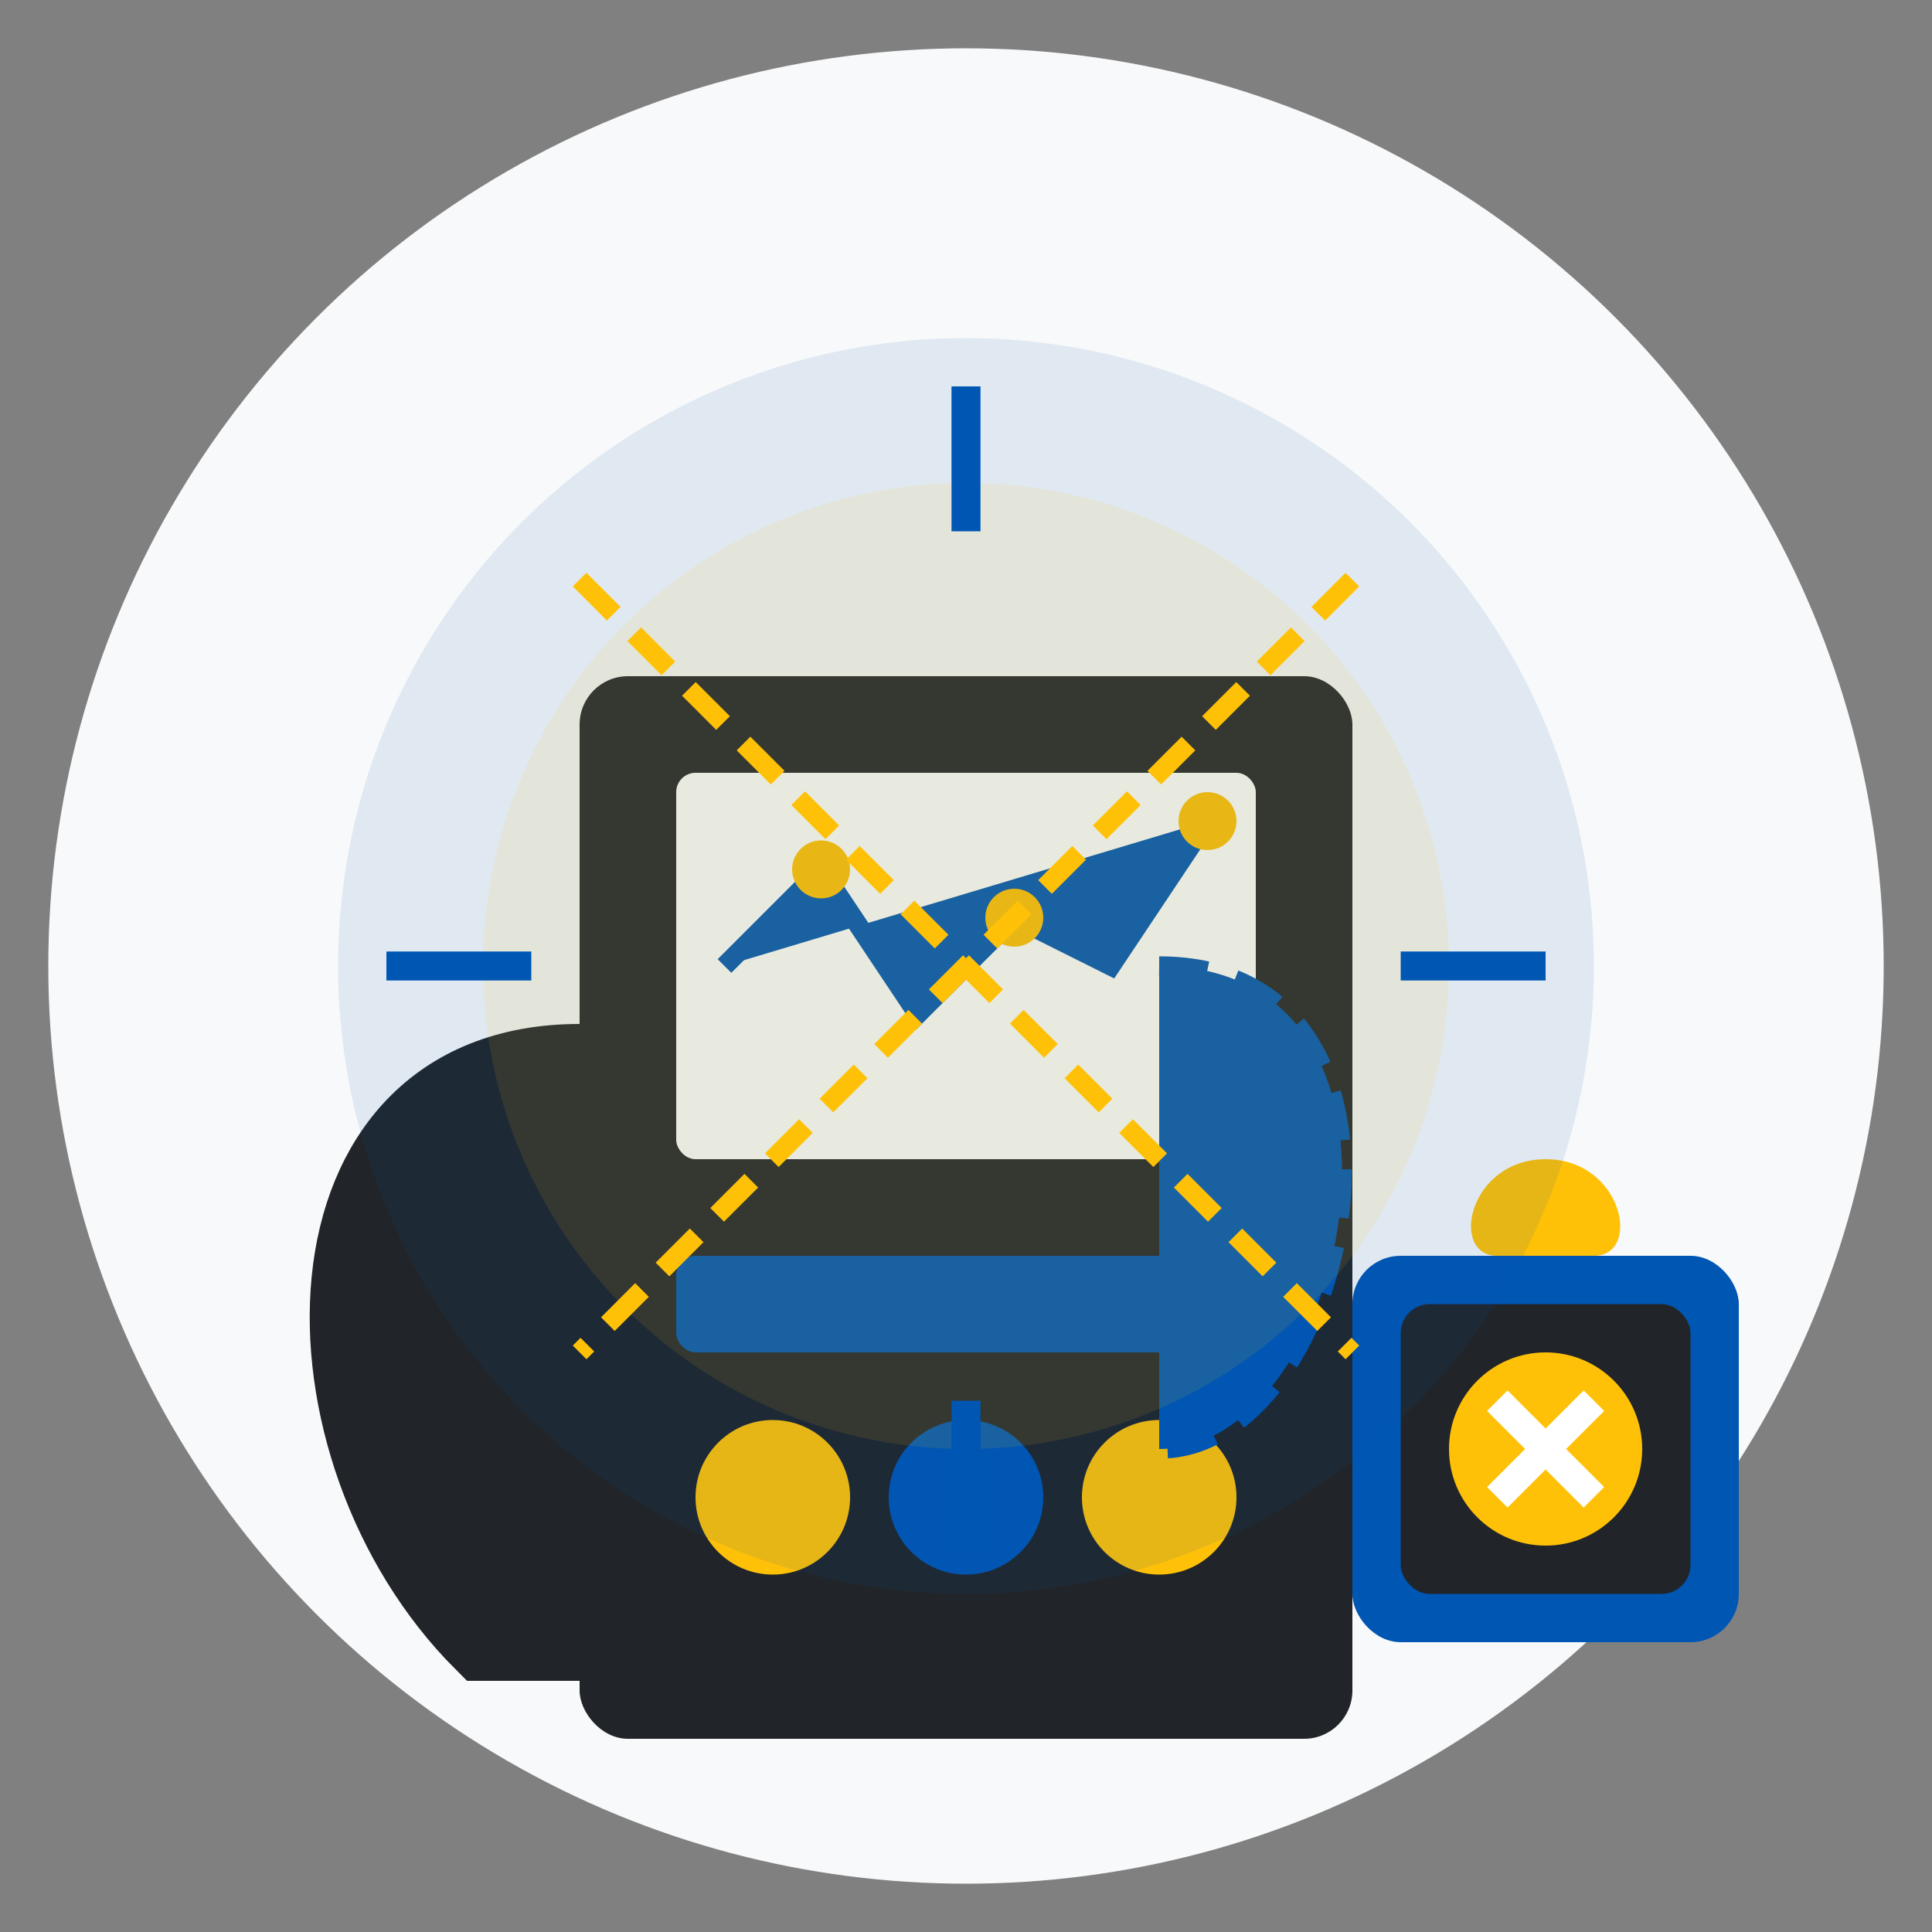 <svg xmlns="http://www.w3.org/2000/svg" viewBox="0 0 200 200" width="200" height="200">
  <rect x="0" y="0" width="200" height="200" fill="#808080" stroke="none"/>
  <style>
    .bg { fill: #f8f9fa; }
    .primary { fill: #0056b3; }
    .secondary { fill: #212529; }
    .accent { fill: #ffc107; }
    .light { fill: #ffffff; }
  </style>
  
  <!-- Background -->
  <circle class="bg" cx="100" cy="100" r="95" />
  
  <!-- Engine ECU Diagnostic Icon -->
  <g transform="translate(30, 30)">
    <!-- Diagnostic Device -->
    <rect class="secondary" x="30" y="40" width="80" height="110" rx="5" />
    <rect class="light" x="40" y="50" width="60" height="40" rx="2" />
    
    <!-- Screen Content -->
    <g transform="translate(45, 55)">
      <path class="primary" d="M0,15 L10,5 L20,20 L30,10 L40,15 L50,0" stroke-width="2" fill="none" stroke="#0056b3" />
      <circle class="accent" cx="10" cy="5" r="3" />
      <circle class="accent" cx="30" cy="10" r="3" />
      <circle class="accent" cx="50" cy="0" r="3" />
    </g>
    
    <!-- Device Buttons -->
    <rect class="primary" x="40" y="100" width="60" height="10" rx="2" />
    <circle class="accent" cx="50" cy="125" r="8" />
    <circle class="primary" cx="70" cy="125" r="8" />
    <circle class="accent" cx="90" cy="125" r="8" />
    
    <!-- Connection Cable -->
    <path class="secondary" d="M30,80 C0,80 0,120 20,140 L40,140" stroke-width="8" stroke="#212529" fill="none" />
    
    <!-- Engine/Car Representation -->
    <g transform="translate(130, 120)">
      <!-- Engine Shape -->
      <rect class="primary" x="-20" y="-20" width="40" height="40" rx="5" />
      <rect class="secondary" x="-15" y="-15" width="30" height="30" rx="3" />
      <circle class="accent" cx="0" cy="0" r="10" />
      <path class="light" d="M-5,-5 L5,5 M-5,5 L5,-5" stroke-width="3" stroke="#ffffff" fill="none" />
      
      <!-- Check Engine Light -->
      <path class="accent" d="M0,-30 C8,-30 10,-20 5,-20 L-5,-20 C-10,-20 -8,-30 0,-30" />
    </g>
    
    <!-- Data Connection -->
    <path class="primary" d="M90,70 C120,70 110,120 90,120" stroke-width="2" stroke="#0056b3" fill="none" stroke-dasharray="5,3" />
  </g>
  
  <!-- Circular Diagnostic Icon -->
  <g transform="translate(100, 100)">
    <circle class="primary" cx="0" cy="0" r="65" fill-opacity="0.1" />
    <circle class="accent" cx="0" cy="0" r="50" fill-opacity="0.1" />
    
    <!-- Scanner Elements -->
    <path class="primary" d="M0,-60 L0,-45" stroke-width="3" stroke="#0056b3" fill="none" />
    <path class="primary" d="M0,60 L0,45" stroke-width="3" stroke="#0056b3" fill="none" />
    <path class="primary" d="M-60,0 L-45,0" stroke-width="3" stroke="#0056b3" fill="none" />
    <path class="primary" d="M60,0 L45,0" stroke-width="3" stroke="#0056b3" fill="none" />
    
    <!-- Scanning Effect -->
    <path class="accent" d="M-40,-40 L40,40" stroke-width="2" stroke="#ffc107" fill="none" stroke-dasharray="5,3" />
    <path class="accent" d="M40,-40 L-40,40" stroke-width="2" stroke="#ffc107" fill="none" stroke-dasharray="5,3" />
  </g>
</svg>
